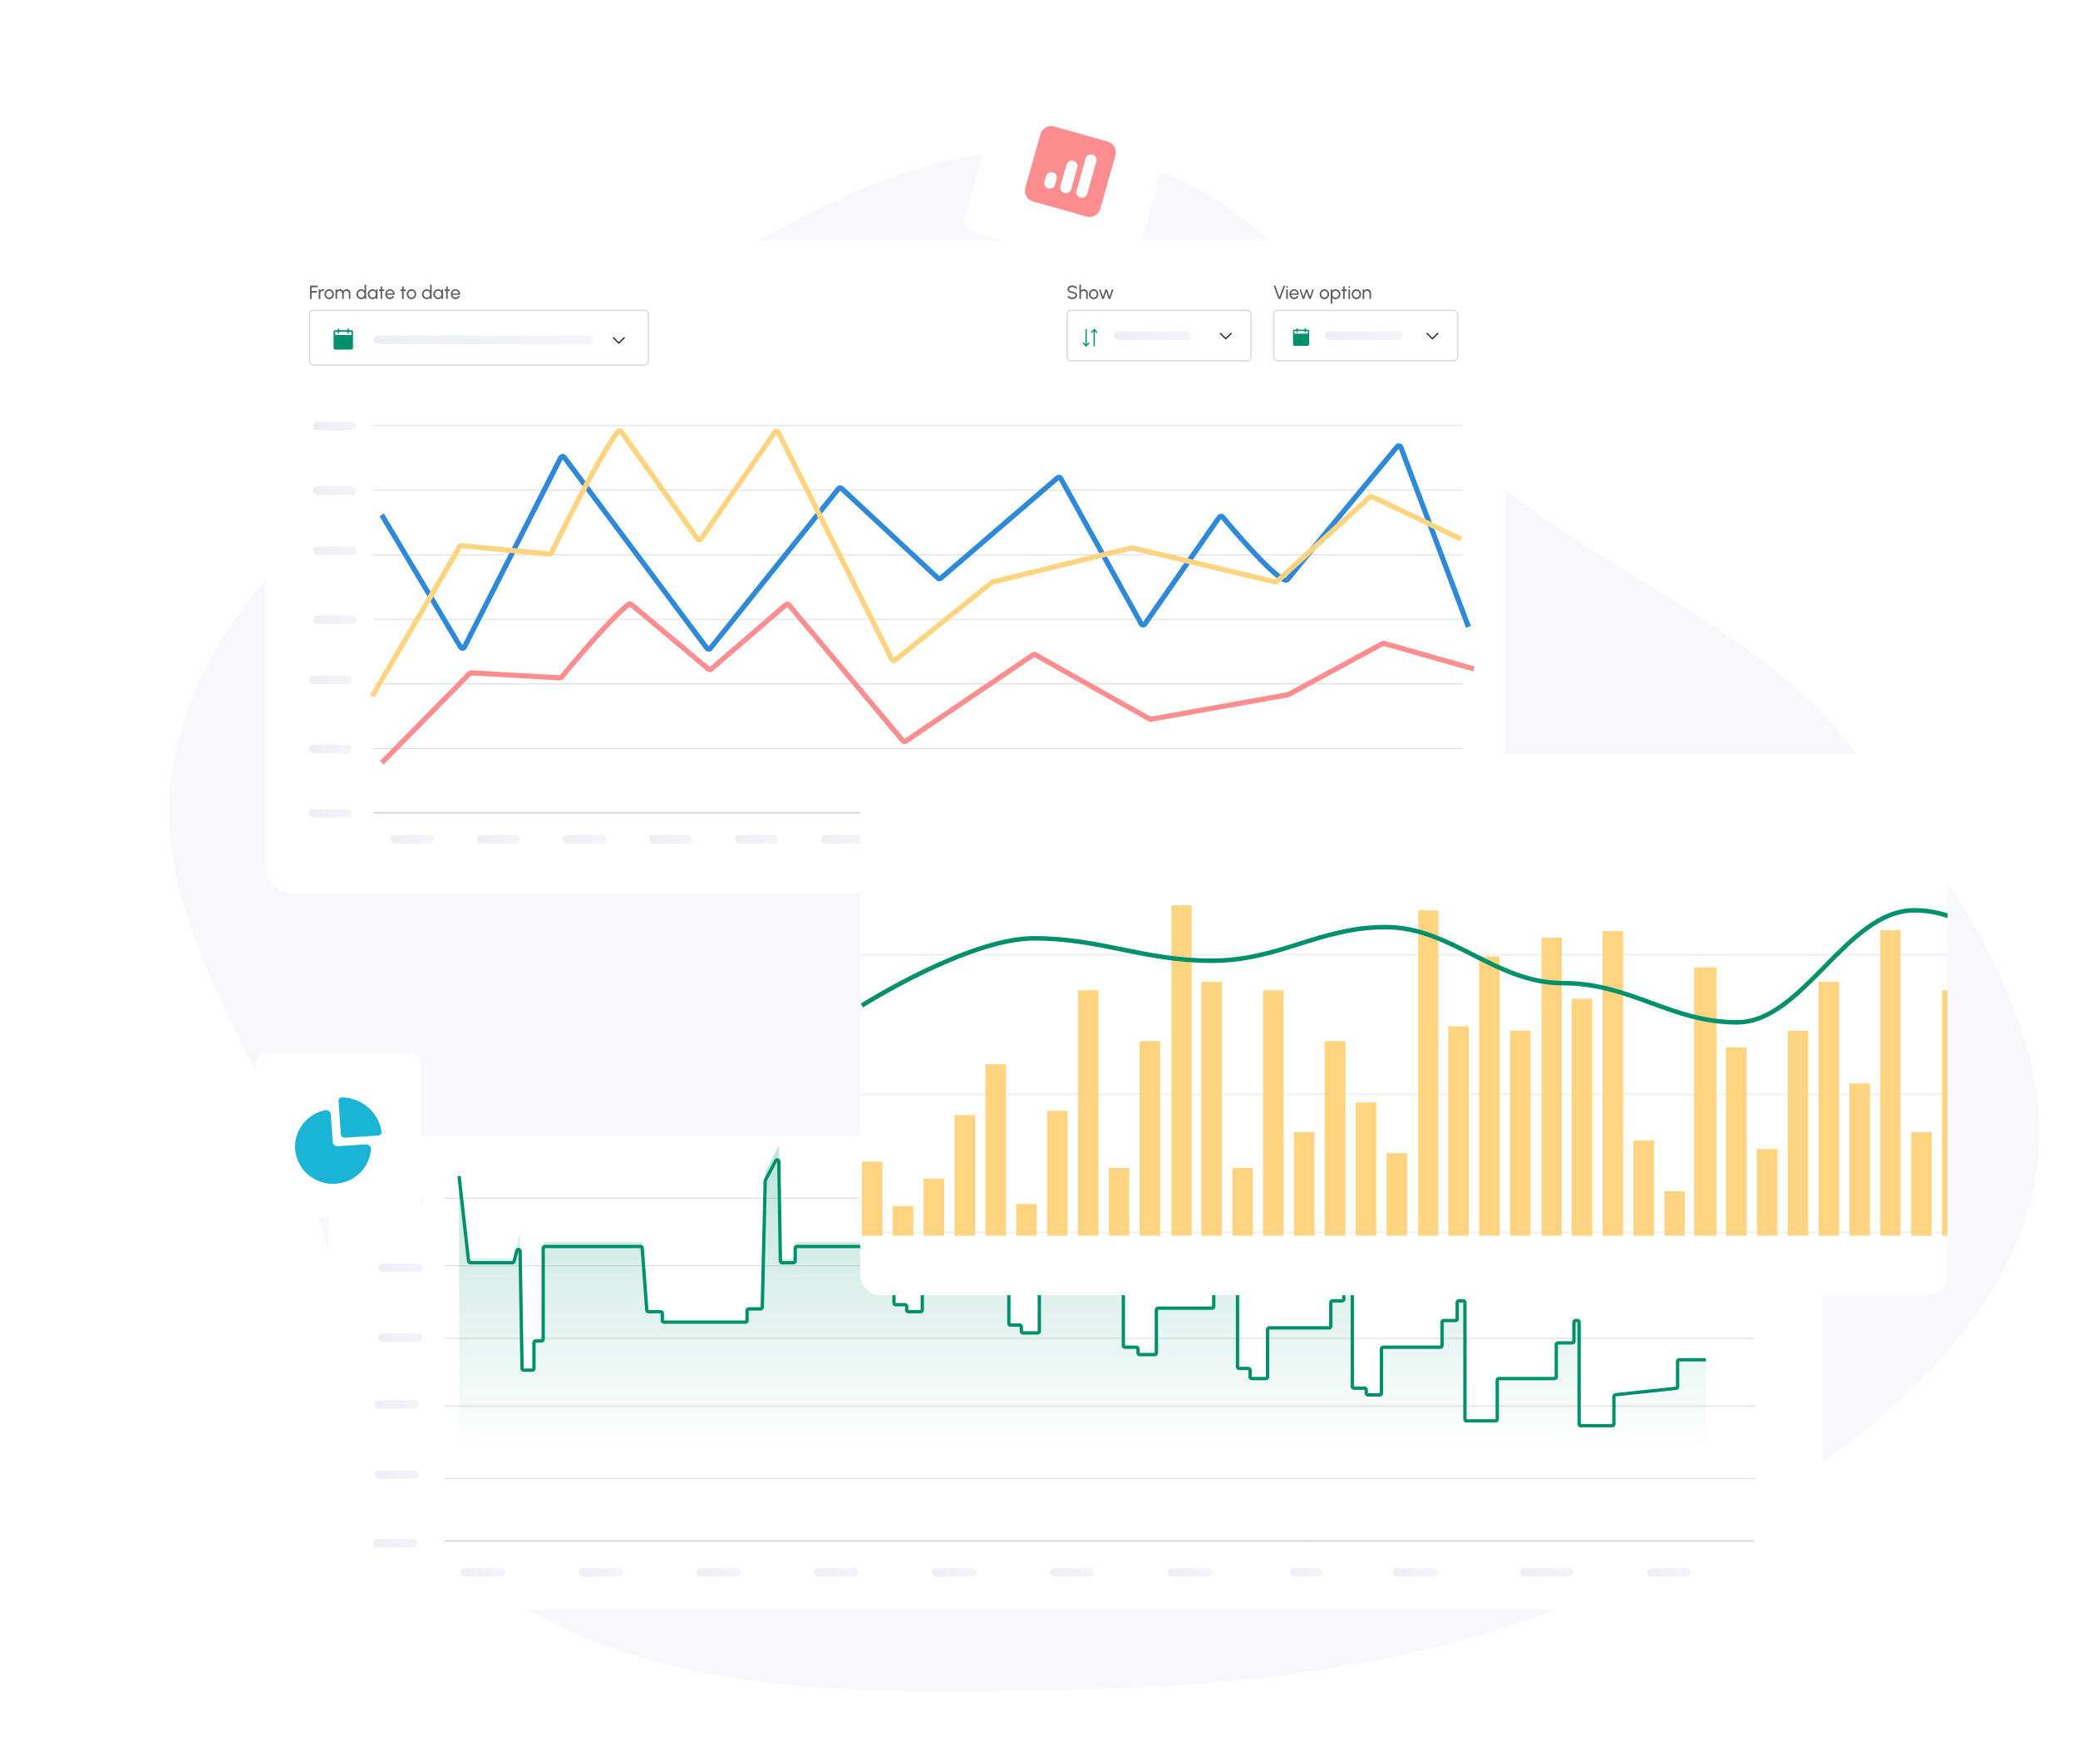 <svg width="430" height="365" viewBox="0 0 430 365" fill="none" xmlns="http://www.w3.org/2000/svg">
<path fill-rule="evenodd" clip-rule="evenodd" d="M225.446 31.684C266.545 37.213 281.653 77.953 311.583 101.349C335.786 120.268 366.558 132.159 383.843 155.502C404.953 184.009 428.63 215.62 420.282 248.14C411.682 281.643 376.027 306.212 340.398 324.748C306.229 342.526 266.081 348.516 225.446 349.508C183.639 350.529 137.554 352.01 105.327 330.489C73.648 309.335 74.862 271.424 61.511 240.036C47.854 207.93 27.246 182.118 37.995 149.299C48.85 116.158 80.846 94.714 115.572 74.978C149.732 55.565 184.236 26.139 225.446 31.684Z" fill="#F8F8FC"/>
<g filter="url(#filter0_dd_1292_12375)">
<g clip-path="url(#clip0_1292_12375)">
<rect x="68" y="236" width="309" height="98" rx="4" fill="white"/>
<g filter="url(#filter1_dd_1292_12375)">
<path d="M68 239C68 236.791 69.791 235 72 235H373C375.209 235 377 236.791 377 239V330C377 332.209 375.209 334 373 334H72C69.791 334 68 332.209 68 330V239Z" fill="white"/>
</g>
<line x1="92.086" y1="306.914" x2="362.914" y2="306.914" stroke="#D5D8E1" stroke-width="0.173" stroke-linecap="round"/>
<line x1="92.086" y1="291.914" x2="362.914" y2="291.914" stroke="#D5D8E1" stroke-width="0.173" stroke-linecap="round"/>
<line x1="92.086" y1="277.914" x2="362.914" y2="277.914" stroke="#D5D8E1" stroke-width="0.173" stroke-linecap="round"/>
<line x1="92.086" y1="262.914" x2="362.914" y2="262.914" stroke="#D5D8E1" stroke-width="0.173" stroke-linecap="round"/>
<line x1="92.086" y1="248.914" x2="362.914" y2="248.914" stroke="#D5D8E1" stroke-width="0.173" stroke-linecap="round"/>
<rect x="266.979" y="325.487" width="6.567" height="1.728" rx="0.864" fill="url(#paint0_linear_1292_12375)"/>
<rect x="119.734" y="325.487" width="9.16" height="1.728" rx="0.864" fill="url(#paint1_linear_1292_12375)"/>
<rect x="95.365" y="325.487" width="9.16" height="1.728" rx="0.864" fill="url(#paint2_linear_1292_12375)"/>
<rect x="77.219" y="319.438" width="9.16" height="1.728" rx="0.864" fill="url(#paint3_linear_1292_12375)"/>
<rect x="77.564" y="305.266" width="9.16" height="1.728" rx="0.864" fill="url(#paint4_linear_1292_12375)"/>
<rect x="77.564" y="290.749" width="9.16" height="1.728" rx="0.864" fill="url(#paint5_linear_1292_12375)"/>
<rect x="78.256" y="276.923" width="9.16" height="1.728" rx="0.864" fill="url(#paint6_linear_1292_12375)"/>
<rect x="78.256" y="262.406" width="9.16" height="1.728" rx="0.864" fill="url(#paint7_linear_1292_12375)"/>
<rect x="78.256" y="248.579" width="9.16" height="1.728" rx="0.864" fill="url(#paint8_linear_1292_12375)"/>
<rect x="78.256" y="234.408" width="9.16" height="1.728" rx="0.864" fill="url(#paint9_linear_1292_12375)"/>
<rect x="144.102" y="325.487" width="9.16" height="1.728" rx="0.864" fill="url(#paint10_linear_1292_12375)"/>
<rect x="168.469" y="325.487" width="9.16" height="1.728" rx="0.864" fill="url(#paint11_linear_1292_12375)"/>
<rect x="192.838" y="325.487" width="9.16" height="1.728" rx="0.864" fill="url(#paint12_linear_1292_12375)"/>
<rect x="217.207" y="325.487" width="9.16" height="1.728" rx="0.864" fill="url(#paint13_linear_1292_12375)"/>
<rect x="241.576" y="325.487" width="9.16" height="1.728" rx="0.864" fill="url(#paint14_linear_1292_12375)"/>
<rect x="288.236" y="325.487" width="9.16" height="1.728" rx="0.864" fill="url(#paint15_linear_1292_12375)"/>
<rect x="314.506" y="325.487" width="11.061" height="1.728" rx="0.864" fill="url(#paint16_linear_1292_12375)"/>
<rect x="340.775" y="325.487" width="9.16" height="1.728" rx="0.864" fill="url(#paint17_linear_1292_12375)"/>
<line x1="92.173" y1="319.827" x2="362.827" y2="319.827" stroke="#D5D8E1" stroke-width="0.346" stroke-linecap="round"/>
<path d="M270.172 319.666L270.688 319.957L270.355 319.957L270.012 319.957L270.172 319.666Z" fill="#FFD480"/>
<path d="M96.996 261.473L95 242.594V301H353V282.631H347.142V288.824L333.962 290.298V297.009H326.765V274.082H325.695V278.951H322.04V286.735H309.826V295.947H303.14V269.782H301.535V274.082H298.396V279.895H285.868V290.298H282.713V288.824H279.836V265.237H278.073V269.782H275.382V275.679H262.297V286.735H258.678V284.524H256.08V261.06H254.409V265.237H251.161V271.379H239.291V281.503H235.494V279.895H232.457V256.974H231.014V259.99H227.673V267.328H215.067V276.778H211.346V275.069H208.763V252.229H206.928V256.248H204.219V262.524H190.85V272.142H187.617V270.621H184.996V246.792L182.899 246.213V251.187H179.141V257.934H164.549V261.473H161.49L161.141 238L158.344 243.553L157.733 271.547H154.587V274.43H137.05V272.142H133.866L132.866 257.934H112.401V278.524H110.491V284.906H108.035L107.58 256.248L106.307 261.473H96.996Z" fill="url(#paint18_linear_1292_12375)" fill-opacity="0.5"/>
<path d="M95 244.36L96.962 261.968C96.982 262.143 97.13 262.276 97.306 262.276H106.039C106.196 262.276 106.334 262.169 106.373 262.016L106.943 259.8C107.043 259.41 107.616 259.477 107.623 259.88L108.029 284.175C108.032 284.363 108.186 284.515 108.375 284.515H110.145C110.336 284.515 110.491 284.36 110.491 284.169V278.804C110.491 278.613 110.645 278.458 110.836 278.458H112.055C112.246 278.458 112.401 278.303 112.401 278.112V259.263C112.401 259.072 112.555 258.918 112.746 258.918H132.545C132.726 258.918 132.876 259.057 132.89 259.238L133.843 272.082C133.856 272.262 134.006 272.402 134.187 272.402H136.704C136.895 272.402 137.05 272.556 137.05 272.747V274.227C137.05 274.418 137.205 274.573 137.395 274.573H154.241C154.432 274.573 154.587 274.418 154.587 274.227V272.182C154.587 271.991 154.742 271.836 154.933 271.836H157.395C157.583 271.836 157.736 271.686 157.741 271.499L158.343 245.351C158.344 245.297 158.358 245.245 158.383 245.197L160.511 241.187C160.678 240.871 161.156 240.986 161.162 241.344L161.485 261.936C161.488 262.124 161.642 262.276 161.83 262.276H164.203C164.394 262.276 164.549 262.121 164.549 261.93V259.263C164.549 259.072 164.703 258.918 164.894 258.918H178.795C178.986 258.918 179.141 258.763 179.141 258.572V252.861C179.141 252.67 179.296 252.515 179.487 252.515H182.553C182.744 252.515 182.898 252.36 182.898 252.169V248.242C182.898 248.016 183.113 247.85 183.332 247.908L184.738 248.276C184.89 248.316 184.996 248.453 184.996 248.61V270.613C184.996 270.803 185.15 270.958 185.341 270.958H187.271C187.462 270.958 187.617 271.113 187.617 271.304V272.056C187.617 272.247 187.772 272.402 187.963 272.402H190.505C190.695 272.402 190.85 272.247 190.85 272.056V263.619C190.85 263.428 191.005 263.274 191.196 263.274H203.874C204.065 263.274 204.219 263.119 204.219 262.928V257.663C204.219 257.472 204.374 257.318 204.565 257.318H206.583C206.773 257.318 206.928 257.163 206.928 256.972V253.849C206.928 253.658 207.083 253.503 207.274 253.503H208.418C208.608 253.503 208.763 253.658 208.763 253.849V274.833C208.763 275.024 208.918 275.179 209.109 275.179H211C211.191 275.179 211.346 275.334 211.346 275.525V276.455C211.346 276.646 211.501 276.801 211.692 276.801H214.721C214.912 276.801 215.067 276.646 215.067 276.455V268.179C215.067 267.988 215.222 267.833 215.413 267.833H227.327C227.518 267.833 227.673 267.678 227.673 267.487V261.214C227.673 261.023 227.828 260.868 228.018 260.868H230.668C230.859 260.868 231.014 260.714 231.014 260.523V258.352C231.014 258.161 231.169 258.006 231.36 258.006H232.111C232.302 258.006 232.457 258.161 232.457 258.352V279.413C232.457 279.604 232.612 279.759 232.803 279.759H235.149C235.34 279.759 235.494 279.913 235.494 280.104V280.939C235.494 281.13 235.649 281.285 235.84 281.285H238.946C239.137 281.285 239.291 281.13 239.291 280.939V272.023C239.291 271.832 239.446 271.677 239.637 271.677H250.816C251.007 271.677 251.161 271.522 251.161 271.332V266.193C251.161 266.003 251.316 265.848 251.507 265.848H254.064C254.254 265.848 254.409 265.693 254.409 265.502V262.23C254.409 262.039 254.564 261.884 254.755 261.884H255.734C255.925 261.884 256.08 262.039 256.08 262.23V283.806C256.08 283.997 256.234 284.152 256.425 284.152H258.332C258.523 284.152 258.678 284.307 258.678 284.498V285.905C258.678 286.096 258.833 286.25 259.024 286.25H261.951C262.142 286.25 262.297 286.096 262.297 285.905V276.103C262.297 275.912 262.452 275.758 262.643 275.758H275.036C275.227 275.758 275.382 275.603 275.382 275.412V270.507C275.382 270.316 275.536 270.162 275.727 270.162H277.727C277.918 270.162 278.073 270.007 278.073 269.816V266.193C278.073 266.003 278.227 265.848 278.418 265.848H279.49C279.681 265.848 279.836 266.003 279.836 266.193V287.887C279.836 288.078 279.991 288.232 280.182 288.232H282.367C282.558 288.232 282.713 288.387 282.713 288.578V289.286C282.713 289.477 282.867 289.632 283.058 289.632H285.522C285.713 289.632 285.868 289.477 285.868 289.286V280.104C285.868 279.913 286.023 279.759 286.213 279.759H298.05C298.241 279.759 298.396 279.604 298.396 279.413V274.588C298.396 274.397 298.55 274.242 298.741 274.242H301.19C301.38 274.242 301.535 274.087 301.535 273.896V270.507C301.535 270.316 301.69 270.162 301.881 270.162H302.794C302.985 270.162 303.14 270.316 303.14 270.507V294.646C303.14 294.837 303.295 294.992 303.486 294.992H309.481C309.671 294.992 309.826 294.837 309.826 294.646V286.596C309.826 286.405 309.981 286.25 310.172 286.25H321.694C321.885 286.25 322.04 286.096 322.04 285.905V279.209C322.04 279.018 322.195 278.863 322.385 278.863H325.349C325.54 278.863 325.695 278.709 325.695 278.518V274.588C325.695 274.397 325.85 274.242 326.041 274.242H326.419C326.61 274.242 326.765 274.397 326.765 274.588V295.654C326.765 295.845 326.92 296 327.11 296H333.617C333.808 296 333.962 295.845 333.962 295.654V289.942C333.962 289.766 334.096 289.617 334.272 289.599L346.833 288.265C347.009 288.247 347.142 288.098 347.142 287.922V282.701C347.142 282.51 347.297 282.355 347.488 282.355H353" stroke="#00906B" stroke-width="0.691"/>
</g>
</g>
<g filter="url(#filter2_dd_1292_12375)">
<rect width="36.454" height="36.454" rx="2" transform="matrix(0.962 0.271 -0.271 0.962 208.891 13)" fill="white"/>
</g>
<g clip-path="url(#clip1_1292_12375)">
<path fill-rule="evenodd" clip-rule="evenodd" d="M218.136 26.171C216.912 25.826 215.64 26.538 215.295 27.762L212.172 38.842C211.827 40.066 212.54 41.338 213.763 41.683L224.843 44.806C226.067 45.151 227.339 44.438 227.684 43.215L230.807 32.135C231.152 30.911 230.44 29.639 229.216 29.294L218.136 26.171ZM226.859 33.414C227.031 32.802 226.675 32.166 226.063 31.993C225.451 31.821 224.815 32.177 224.643 32.789L222.769 39.437C222.596 40.049 222.952 40.685 223.564 40.857C224.176 41.03 224.812 40.673 224.985 40.062L226.859 33.414ZM222.91 34.693C223.082 34.081 222.726 33.445 222.114 33.272C221.502 33.1 220.866 33.456 220.694 34.068L219.445 38.5C219.272 39.112 219.628 39.748 220.24 39.92C220.852 40.093 221.488 39.737 221.661 39.125L222.91 34.693ZM218.649 37.08C218.821 36.468 218.465 35.832 217.853 35.659C217.241 35.487 216.605 35.843 216.433 36.455L216.121 37.563C215.948 38.175 216.304 38.811 216.916 38.983C217.528 39.156 218.164 38.8 218.337 38.188L218.649 37.08Z" fill="#FE8D90"/>
</g>
<g filter="url(#filter3_dd_1292_12375)">
<rect x="55" y="51" width="256.55" height="135" rx="5.262" fill="white"/>
<line x1="77.353" y1="169.395" x2="302.562" y2="169.395" stroke="#D5D8E1" stroke-width="0.163" stroke-linecap="round"/>
<line x1="77.353" y1="156.033" x2="302.562" y2="156.033" stroke="#D5D8E1" stroke-width="0.163" stroke-linecap="round"/>
<line x1="77.353" y1="142.671" x2="302.562" y2="142.671" stroke="#D5D8E1" stroke-width="0.163" stroke-linecap="round"/>
<line x1="77.353" y1="129.309" x2="302.562" y2="129.309" stroke="#D5D8E1" stroke-width="0.163" stroke-linecap="round"/>
<line x1="77.353" y1="115.948" x2="302.562" y2="115.948" stroke="#D5D8E1" stroke-width="0.163" stroke-linecap="round"/>
<line x1="77.353" y1="102.585" x2="302.562" y2="102.585" stroke="#D5D8E1" stroke-width="0.163" stroke-linecap="round"/>
<line x1="77.353" y1="89.223" x2="302.562" y2="89.223" stroke="#D5D8E1" stroke-width="0.163" stroke-linecap="round"/>
<path d="M129.161 71.043L128.047 72.157L126.934 71.043" stroke="#252525" stroke-width="0.26" stroke-linecap="round" stroke-linejoin="round"/>
<path d="M72.708 69.484H72.207V69.316C72.207 69.272 72.189 69.23 72.158 69.198C72.126 69.167 72.084 69.149 72.04 69.149C71.995 69.149 71.953 69.167 71.921 69.198C71.89 69.23 71.873 69.272 71.873 69.316V69.484H70.202V69.316C70.202 69.272 70.185 69.23 70.153 69.198C70.122 69.167 70.08 69.149 70.035 69.149C69.991 69.149 69.949 69.167 69.917 69.198C69.886 69.23 69.868 69.272 69.868 69.316V69.484H69.367C69.279 69.484 69.194 69.519 69.131 69.581C69.069 69.644 69.033 69.729 69.033 69.817V73.158C69.033 73.247 69.069 73.332 69.131 73.394C69.194 73.457 69.279 73.492 69.367 73.492H72.708C72.796 73.492 72.881 73.457 72.944 73.394C73.007 73.332 73.042 73.247 73.042 73.158V69.817C73.042 69.729 73.007 69.644 72.944 69.581C72.881 69.519 72.796 69.484 72.708 69.484ZM72.708 70.486H69.367V69.817H69.868V69.984C69.868 70.029 69.886 70.071 69.917 70.103C69.949 70.134 69.991 70.152 70.035 70.152C70.08 70.152 70.122 70.134 70.153 70.103C70.185 70.071 70.202 70.029 70.202 69.984V69.817H71.873V69.984C71.873 70.029 71.89 70.071 71.921 70.103C71.953 70.134 71.995 70.152 72.04 70.152C72.084 70.152 72.126 70.134 72.158 70.103C72.189 70.071 72.207 70.029 72.207 69.984V69.817H72.708V70.486Z" fill="#00906B"/>
<rect x="64.04" y="65.382" width="70.112" height="11.32" rx="0.847" stroke="#D5D8E1" stroke-width="0.26"/>
<path d="M64.147 63.017V60.27H65.758V60.599H64.477V61.38H65.57V61.71H64.477V63.017H64.147ZM65.956 63.017V61.055H66.286V61.3C66.355 61.208 66.443 61.136 66.549 61.082C66.655 61.027 66.77 61 66.894 61C66.97 61 67.043 61.01 67.114 61.029L66.98 61.359C66.927 61.342 66.874 61.333 66.823 61.333C66.725 61.333 66.635 61.358 66.553 61.406C66.472 61.453 66.407 61.517 66.358 61.598C66.31 61.679 66.286 61.77 66.286 61.869V63.017H65.956ZM68.118 63.068C67.938 63.068 67.773 63.021 67.624 62.928C67.476 62.836 67.358 62.711 67.269 62.556C67.181 62.399 67.138 62.225 67.138 62.036C67.138 61.892 67.163 61.758 67.214 61.633C67.265 61.508 67.335 61.398 67.424 61.304C67.514 61.208 67.619 61.134 67.738 61.08C67.857 61.027 67.984 61 68.118 61C68.299 61 68.463 61.046 68.611 61.139C68.76 61.232 68.878 61.357 68.966 61.514C69.055 61.671 69.099 61.845 69.099 62.036C69.099 62.178 69.074 62.312 69.023 62.436C68.972 62.56 68.901 62.67 68.811 62.766C68.722 62.86 68.618 62.934 68.499 62.987C68.381 63.041 68.254 63.068 68.118 63.068ZM68.118 62.738C68.241 62.738 68.352 62.706 68.45 62.642C68.549 62.577 68.627 62.491 68.683 62.385C68.741 62.278 68.77 62.161 68.77 62.036C68.77 61.907 68.74 61.79 68.681 61.682C68.624 61.575 68.546 61.49 68.448 61.425C68.35 61.361 68.24 61.329 68.118 61.329C67.996 61.329 67.885 61.362 67.787 61.428C67.689 61.492 67.611 61.577 67.553 61.684C67.496 61.792 67.467 61.909 67.467 62.036C67.467 62.166 67.496 62.285 67.555 62.393C67.614 62.499 67.693 62.583 67.793 62.646C67.892 62.707 68.001 62.738 68.118 62.738ZM69.424 63.017V61.055H69.754V61.3C69.823 61.208 69.91 61.136 70.014 61.082C70.121 61.027 70.236 61 70.36 61C70.505 61 70.638 61.035 70.758 61.106C70.878 61.176 70.973 61.27 71.043 61.386C71.112 61.27 71.206 61.176 71.325 61.106C71.445 61.035 71.578 61 71.721 61C71.869 61 72.003 61.036 72.124 61.108C72.244 61.178 72.339 61.274 72.41 61.394C72.482 61.514 72.518 61.648 72.518 61.796V63.017H72.188V61.875C72.188 61.778 72.165 61.688 72.118 61.606C72.071 61.524 72.007 61.458 71.927 61.408C71.848 61.358 71.759 61.333 71.662 61.333C71.566 61.333 71.478 61.357 71.398 61.404C71.318 61.45 71.254 61.514 71.207 61.596C71.16 61.677 71.137 61.77 71.137 61.875V63.017H70.807V61.875C70.807 61.77 70.784 61.677 70.737 61.596C70.689 61.514 70.625 61.45 70.544 61.404C70.465 61.357 70.376 61.333 70.279 61.333C70.184 61.333 70.096 61.358 70.014 61.408C69.935 61.458 69.871 61.524 69.824 61.606C69.777 61.688 69.754 61.778 69.754 61.875V63.017H69.424ZM75.433 60.074H75.763V63.017H75.433V62.683C75.366 62.798 75.277 62.891 75.164 62.962C75.052 63.032 74.92 63.068 74.768 63.068C74.625 63.068 74.492 63.041 74.368 62.987C74.243 62.934 74.133 62.86 74.038 62.766C73.944 62.67 73.87 62.56 73.816 62.436C73.763 62.312 73.736 62.178 73.736 62.036C73.736 61.893 73.763 61.76 73.816 61.635C73.87 61.51 73.944 61.4 74.038 61.306C74.133 61.21 74.243 61.136 74.368 61.082C74.492 61.029 74.625 61.002 74.768 61.002C74.92 61.002 75.052 61.037 75.164 61.108C75.277 61.178 75.366 61.271 75.433 61.386V60.074ZM74.772 62.748C74.901 62.748 75.013 62.716 75.107 62.654C75.203 62.59 75.276 62.503 75.327 62.395C75.379 62.286 75.406 62.166 75.406 62.036C75.406 61.902 75.379 61.782 75.327 61.675C75.275 61.566 75.201 61.48 75.105 61.418C75.011 61.354 74.9 61.322 74.772 61.322C74.642 61.322 74.525 61.354 74.419 61.418C74.314 61.482 74.23 61.568 74.168 61.677C74.105 61.784 74.073 61.904 74.073 62.036C74.073 62.168 74.105 62.288 74.169 62.397C74.234 62.504 74.319 62.59 74.424 62.654C74.531 62.716 74.646 62.748 74.772 62.748ZM77.791 61.055H78.121V63.017H77.791L77.778 62.685C77.716 62.799 77.631 62.891 77.523 62.962C77.415 63.032 77.287 63.068 77.138 63.068C76.994 63.068 76.859 63.041 76.734 62.987C76.608 62.932 76.497 62.857 76.4 62.762C76.305 62.665 76.23 62.554 76.177 62.428C76.123 62.303 76.096 62.167 76.096 62.022C76.096 61.882 76.123 61.75 76.175 61.626C76.227 61.501 76.3 61.393 76.393 61.3C76.487 61.206 76.595 61.133 76.718 61.08C76.841 61.027 76.973 61 77.115 61C77.269 61 77.404 61.036 77.521 61.11C77.637 61.182 77.731 61.275 77.803 61.39L77.791 61.055ZM77.132 62.748C77.262 62.748 77.374 62.716 77.468 62.654C77.563 62.59 77.636 62.503 77.687 62.395C77.74 62.286 77.766 62.166 77.766 62.036C77.766 61.902 77.74 61.782 77.687 61.675C77.635 61.566 77.561 61.48 77.466 61.418C77.372 61.354 77.26 61.322 77.132 61.322C77.003 61.322 76.885 61.354 76.779 61.418C76.673 61.482 76.589 61.568 76.526 61.677C76.465 61.784 76.434 61.904 76.434 62.036C76.434 62.168 76.466 62.288 76.53 62.397C76.594 62.504 76.679 62.59 76.785 62.654C76.891 62.716 77.007 62.748 77.132 62.748ZM79.529 61.384H79.084L79.082 63.017H78.752L78.754 61.384H78.417V61.055H78.754L78.752 60.439H79.082L79.084 61.055H79.529V61.384ZM80.695 63.068C80.514 63.068 80.349 63.021 80.2 62.928C80.052 62.836 79.934 62.711 79.845 62.556C79.757 62.399 79.714 62.225 79.714 62.036C79.714 61.892 79.739 61.758 79.79 61.633C79.841 61.508 79.911 61.398 80 61.304C80.09 61.208 80.195 61.134 80.314 61.08C80.433 61.027 80.56 61 80.695 61C80.842 61 80.978 61.03 81.101 61.09C81.225 61.149 81.331 61.231 81.418 61.337C81.507 61.443 81.573 61.566 81.617 61.706C81.661 61.846 81.677 61.996 81.666 62.155H80.065C80.081 62.267 80.117 62.366 80.175 62.453C80.232 62.54 80.305 62.608 80.394 62.66C80.485 62.711 80.585 62.737 80.695 62.738C80.812 62.738 80.919 62.708 81.014 62.648C81.11 62.586 81.187 62.503 81.246 62.397L81.581 62.475C81.503 62.649 81.385 62.792 81.226 62.903C81.068 63.013 80.891 63.068 80.695 63.068ZM80.055 61.896H81.334C81.324 61.786 81.288 61.686 81.228 61.596C81.168 61.505 81.091 61.431 80.999 61.376C80.906 61.322 80.804 61.294 80.695 61.294C80.585 61.294 80.484 61.321 80.392 61.374C80.301 61.428 80.225 61.501 80.165 61.592C80.106 61.682 80.069 61.784 80.055 61.896ZM83.982 61.384H83.537L83.535 63.017H83.205L83.207 61.384H82.87V61.055H83.207L83.205 60.439H83.535L83.537 61.055H83.982V61.384ZM85.147 63.068C84.967 63.068 84.802 63.021 84.653 62.928C84.505 62.836 84.387 62.711 84.298 62.556C84.21 62.399 84.166 62.225 84.166 62.036C84.166 61.892 84.192 61.758 84.243 61.633C84.294 61.508 84.364 61.398 84.453 61.304C84.543 61.208 84.647 61.134 84.766 61.08C84.886 61.027 85.012 61 85.147 61C85.328 61 85.492 61.046 85.64 61.139C85.789 61.232 85.907 61.357 85.995 61.514C86.084 61.671 86.128 61.845 86.128 62.036C86.128 62.178 86.103 62.312 86.052 62.436C86.001 62.56 85.93 62.67 85.84 62.766C85.751 62.86 85.647 62.934 85.528 62.987C85.41 63.041 85.283 63.068 85.147 63.068ZM85.147 62.738C85.27 62.738 85.381 62.706 85.479 62.642C85.578 62.577 85.656 62.491 85.712 62.385C85.77 62.278 85.799 62.161 85.799 62.036C85.799 61.907 85.769 61.79 85.71 61.682C85.653 61.575 85.575 61.49 85.477 61.425C85.379 61.361 85.269 61.329 85.147 61.329C85.024 61.329 84.914 61.362 84.816 61.428C84.718 61.492 84.64 61.577 84.582 61.684C84.525 61.792 84.496 61.909 84.496 62.036C84.496 62.166 84.525 62.285 84.584 62.393C84.643 62.499 84.722 62.583 84.822 62.646C84.921 62.707 85.029 62.738 85.147 62.738ZM89.001 60.074H89.331V63.017H89.001V62.683C88.935 62.798 88.845 62.891 88.733 62.962C88.62 63.032 88.488 63.068 88.336 63.068C88.194 63.068 88.061 63.041 87.936 62.987C87.812 62.934 87.702 62.86 87.607 62.766C87.512 62.67 87.439 62.56 87.385 62.436C87.331 62.312 87.305 62.178 87.305 62.036C87.305 61.893 87.331 61.76 87.385 61.635C87.439 61.51 87.512 61.4 87.607 61.306C87.702 61.21 87.812 61.136 87.936 61.082C88.061 61.029 88.194 61.002 88.336 61.002C88.488 61.002 88.62 61.037 88.733 61.108C88.845 61.178 88.935 61.271 89.001 61.386V60.074ZM88.34 62.748C88.47 62.748 88.582 62.716 88.676 62.654C88.771 62.59 88.845 62.503 88.896 62.395C88.948 62.286 88.974 62.166 88.974 62.036C88.974 61.902 88.948 61.782 88.896 61.675C88.843 61.566 88.769 61.48 88.674 61.418C88.58 61.354 88.469 61.322 88.34 61.322C88.211 61.322 88.093 61.354 87.987 61.418C87.883 61.482 87.799 61.568 87.736 61.677C87.673 61.784 87.642 61.904 87.642 62.036C87.642 62.168 87.674 62.288 87.738 62.397C87.802 62.504 87.887 62.59 87.993 62.654C88.099 62.716 88.215 62.748 88.34 62.748ZM91.36 61.055H91.69V63.017H91.36L91.346 62.685C91.285 62.799 91.2 62.891 91.091 62.962C90.984 63.032 90.856 63.068 90.707 63.068C90.563 63.068 90.428 63.041 90.302 62.987C90.177 62.932 90.066 62.857 89.969 62.762C89.874 62.665 89.799 62.554 89.745 62.428C89.692 62.303 89.665 62.167 89.665 62.022C89.665 61.882 89.691 61.75 89.743 61.626C89.796 61.501 89.868 61.393 89.961 61.3C90.055 61.206 90.164 61.133 90.287 61.08C90.41 61.027 90.542 61 90.683 61C90.838 61 90.973 61.036 91.089 61.11C91.206 61.182 91.3 61.275 91.372 61.39L91.36 61.055ZM90.701 62.748C90.83 62.748 90.942 62.716 91.036 62.654C91.132 62.59 91.205 62.503 91.256 62.395C91.308 62.286 91.335 62.166 91.335 62.036C91.335 61.902 91.308 61.782 91.256 61.675C91.204 61.566 91.13 61.48 91.034 61.418C90.94 61.354 90.829 61.322 90.701 61.322C90.571 61.322 90.454 61.354 90.348 61.418C90.242 61.482 90.157 61.568 90.094 61.677C90.033 61.784 90.002 61.904 90.002 62.036C90.002 62.168 90.034 62.288 90.099 62.397C90.163 62.504 90.248 62.59 90.353 62.654C90.46 62.716 90.575 62.748 90.701 62.748ZM93.098 61.384H92.653L92.651 63.017H92.321L92.323 61.384H91.986V61.055H92.323L92.321 60.439H92.651L92.653 61.055H93.098V61.384ZM94.263 63.068C94.083 63.068 93.918 63.021 93.769 62.928C93.621 62.836 93.502 62.711 93.414 62.556C93.326 62.399 93.282 62.225 93.282 62.036C93.282 61.892 93.308 61.758 93.359 61.633C93.41 61.508 93.48 61.398 93.569 61.304C93.659 61.208 93.763 61.134 93.882 61.08C94.001 61.027 94.128 61 94.263 61C94.411 61 94.546 61.03 94.669 61.09C94.793 61.149 94.899 61.231 94.987 61.337C95.076 61.443 95.142 61.566 95.185 61.706C95.23 61.846 95.246 61.996 95.234 62.155H93.633C93.649 62.267 93.686 62.366 93.743 62.453C93.801 62.54 93.874 62.608 93.963 62.66C94.053 62.711 94.153 62.737 94.263 62.738C94.381 62.738 94.487 62.708 94.583 62.648C94.678 62.586 94.755 62.503 94.814 62.397L95.15 62.475C95.071 62.649 94.953 62.792 94.795 62.903C94.636 63.013 94.459 63.068 94.263 63.068ZM93.624 61.896H94.903C94.892 61.786 94.857 61.686 94.797 61.596C94.737 61.505 94.66 61.431 94.567 61.376C94.474 61.322 94.373 61.294 94.263 61.294C94.153 61.294 94.052 61.321 93.961 61.374C93.869 61.428 93.794 61.501 93.733 61.592C93.674 61.682 93.638 61.784 93.624 61.896Z" fill="#5E5E5E"/>
<rect x="77.272" y="70.598" width="45.431" height="1.782" rx="0.891" fill="url(#paint19_linear_1292_12375)"/>
<path d="M254.762 70.152L253.649 71.265L252.535 70.152" stroke="#252525" stroke-width="0.26" stroke-linecap="round" stroke-linejoin="round"/>
<rect x="220.82" y="65.382" width="38.044" height="10.429" rx="0.847" stroke="#D5D8E1" stroke-width="0.26"/>
<rect x="230.488" y="69.707" width="16.034" height="1.782" rx="0.891" fill="url(#paint20_linear_1292_12375)"/>
<path d="M221.892 63.068C221.744 63.068 221.602 63.045 221.464 62.999C221.327 62.952 221.207 62.885 221.103 62.799C221.001 62.712 220.929 62.61 220.886 62.491L221.194 62.375C221.22 62.448 221.268 62.512 221.339 62.567C221.411 62.621 221.495 62.663 221.592 62.693C221.689 62.723 221.789 62.738 221.892 62.738C222.01 62.738 222.119 62.719 222.22 62.681C222.322 62.642 222.404 62.588 222.467 62.518C222.53 62.449 222.561 62.368 222.561 62.275C222.561 62.179 222.528 62.102 222.463 62.041C222.398 61.98 222.314 61.932 222.212 61.896C222.11 61.86 222.003 61.832 221.892 61.812C221.702 61.781 221.532 61.736 221.382 61.679C221.233 61.62 221.115 61.538 221.027 61.433C220.941 61.329 220.897 61.191 220.897 61.019C220.897 60.86 220.943 60.721 221.035 60.602C221.128 60.483 221.25 60.39 221.402 60.325C221.553 60.26 221.717 60.227 221.892 60.227C222.037 60.227 222.178 60.25 222.314 60.295C222.451 60.34 222.572 60.405 222.677 60.492C222.781 60.578 222.857 60.683 222.902 60.807L222.591 60.921C222.564 60.847 222.515 60.783 222.443 60.729C222.373 60.674 222.289 60.632 222.192 60.603C222.097 60.573 221.997 60.558 221.892 60.558C221.776 60.557 221.667 60.576 221.566 60.615C221.466 60.654 221.384 60.709 221.321 60.778C221.258 60.847 221.227 60.928 221.227 61.019C221.227 61.129 221.256 61.214 221.313 61.273C221.372 61.33 221.452 61.373 221.553 61.402C221.653 61.431 221.767 61.456 221.892 61.478C222.07 61.508 222.235 61.556 222.387 61.622C222.538 61.686 222.66 61.771 222.751 61.879C222.844 61.986 222.891 62.118 222.891 62.275C222.891 62.435 222.844 62.574 222.751 62.693C222.66 62.812 222.538 62.904 222.387 62.969C222.235 63.035 222.07 63.068 221.892 63.068ZM225.092 61.796V63.017H224.763V61.869C224.763 61.77 224.739 61.679 224.69 61.598C224.642 61.517 224.577 61.453 224.496 61.406C224.415 61.358 224.325 61.333 224.225 61.333C224.127 61.333 224.037 61.358 223.955 61.406C223.873 61.453 223.809 61.517 223.76 61.598C223.712 61.679 223.688 61.77 223.688 61.869V63.017H223.358V60.074H223.688V61.3C223.757 61.208 223.845 61.136 223.951 61.082C224.057 61.027 224.172 61 224.296 61C224.442 61 224.576 61.036 224.696 61.108C224.818 61.178 224.914 61.274 224.985 61.394C225.056 61.514 225.092 61.648 225.092 61.796ZM226.31 63.068C226.129 63.068 225.964 63.021 225.815 62.928C225.668 62.836 225.549 62.711 225.46 62.556C225.373 62.399 225.329 62.225 225.329 62.036C225.329 61.892 225.354 61.758 225.405 61.633C225.456 61.508 225.526 61.398 225.615 61.304C225.705 61.208 225.81 61.134 225.929 61.08C226.048 61.027 226.175 61 226.31 61C226.49 61 226.654 61.046 226.802 61.139C226.951 61.232 227.07 61.357 227.157 61.514C227.246 61.671 227.291 61.845 227.291 62.036C227.291 62.178 227.265 62.312 227.214 62.436C227.163 62.56 227.093 62.67 227.002 62.766C226.913 62.86 226.809 62.934 226.69 62.987C226.573 63.041 226.446 63.068 226.31 63.068ZM226.31 62.738C226.433 62.738 226.543 62.706 226.641 62.642C226.741 62.577 226.818 62.491 226.875 62.385C226.932 62.278 226.961 62.161 226.961 62.036C226.961 61.907 226.932 61.79 226.873 61.682C226.815 61.575 226.737 61.49 226.639 61.425C226.541 61.361 226.431 61.329 226.31 61.329C226.187 61.329 226.076 61.362 225.978 61.428C225.88 61.492 225.802 61.577 225.745 61.684C225.687 61.792 225.658 61.909 225.658 62.036C225.658 62.166 225.688 62.285 225.747 62.393C225.805 62.499 225.885 62.583 225.984 62.646C226.083 62.707 226.192 62.738 226.31 62.738ZM228.404 63.017H228.071L227.413 61.055H227.735L228.241 62.552L228.741 61.055H229.081L229.583 62.552L230.083 61.055H230.409L229.752 63.017H229.416L228.908 61.506L228.404 63.017Z" fill="#5E5E5E"/>
<path d="M225.311 72.156L224.754 72.713L224.197 72.156" stroke="#00906B" stroke-width="0.26" stroke-linecap="round" stroke-linejoin="round"/>
<path d="M224.754 69.372V72.713" stroke="#00906B" stroke-width="0.26" stroke-linecap="round" stroke-linejoin="round"/>
<path d="M225.867 69.929L226.424 69.372L226.981 69.929" stroke="#00906B" stroke-width="0.26" stroke-linecap="round" stroke-linejoin="round"/>
<path d="M226.424 72.713V69.372" stroke="#00906B" stroke-width="0.26" stroke-linecap="round" stroke-linejoin="round"/>
<path d="M297.516 70.152L296.403 71.265L295.289 70.152" stroke="#252525" stroke-width="0.26" stroke-linecap="round" stroke-linejoin="round"/>
<rect x="263.576" y="65.382" width="38.044" height="10.429" rx="0.847" stroke="#D5D8E1" stroke-width="0.26"/>
<rect x="274.137" y="69.707" width="16.034" height="1.782" rx="0.891" fill="url(#paint21_linear_1292_12375)"/>
<path d="M264.552 63.017L263.555 60.27H263.904L264.756 62.614L265.609 60.27H265.957L264.96 63.017H264.552ZM266.16 61.055H266.49V63.017H266.16V61.055ZM266.329 60.735C266.276 60.735 266.233 60.718 266.197 60.684C266.162 60.65 266.144 60.607 266.144 60.556C266.144 60.505 266.162 60.463 266.197 60.429C266.233 60.395 266.276 60.378 266.327 60.378C266.378 60.378 266.421 60.395 266.456 60.429C266.492 60.463 266.509 60.505 266.509 60.556C266.509 60.607 266.492 60.65 266.456 60.684C266.422 60.718 266.38 60.735 266.329 60.735ZM267.797 63.068C267.617 63.068 267.452 63.021 267.303 62.928C267.155 62.836 267.037 62.711 266.948 62.556C266.86 62.399 266.816 62.225 266.816 62.036C266.816 61.892 266.842 61.758 266.893 61.633C266.944 61.508 267.014 61.398 267.103 61.304C267.193 61.208 267.298 61.134 267.417 61.08C267.536 61.027 267.663 61 267.797 61C267.945 61 268.08 61.03 268.203 61.09C268.328 61.149 268.434 61.231 268.521 61.337C268.61 61.443 268.676 61.566 268.719 61.706C268.764 61.846 268.78 61.996 268.768 62.155H267.167C267.183 62.267 267.22 62.366 267.277 62.453C267.335 62.54 267.408 62.608 267.497 62.66C267.587 62.711 267.687 62.737 267.797 62.738C267.915 62.738 268.022 62.708 268.117 62.648C268.212 62.586 268.29 62.503 268.349 62.397L268.684 62.475C268.606 62.649 268.487 62.792 268.329 62.903C268.171 63.013 267.993 63.068 267.797 63.068ZM267.158 61.896H268.437C268.426 61.786 268.391 61.686 268.331 61.596C268.271 61.505 268.194 61.431 268.101 61.376C268.008 61.322 267.907 61.294 267.797 61.294C267.687 61.294 267.587 61.321 267.495 61.374C267.404 61.428 267.328 61.501 267.268 61.592C267.209 61.682 267.172 61.784 267.158 61.896ZM269.888 63.017H269.554L268.897 61.055H269.219L269.725 62.552L270.225 61.055H270.565L271.067 62.552L271.567 61.055H271.893L271.236 63.017H270.9L270.392 61.506L269.888 63.017ZM274.051 63.068C273.87 63.068 273.706 63.021 273.556 62.928C273.409 62.836 273.29 62.711 273.201 62.556C273.114 62.399 273.07 62.225 273.07 62.036C273.07 61.892 273.095 61.758 273.146 61.633C273.197 61.508 273.267 61.398 273.356 61.304C273.447 61.208 273.551 61.134 273.67 61.08C273.789 61.027 273.916 61 274.051 61C274.231 61 274.395 61.046 274.543 61.139C274.692 61.232 274.811 61.357 274.898 61.514C274.987 61.671 275.032 61.845 275.032 62.036C275.032 62.178 275.006 62.312 274.955 62.436C274.904 62.56 274.834 62.67 274.743 62.766C274.654 62.86 274.55 62.934 274.431 62.987C274.314 63.041 274.187 63.068 274.051 63.068ZM274.051 62.738C274.174 62.738 274.284 62.706 274.382 62.642C274.482 62.577 274.56 62.491 274.616 62.385C274.673 62.278 274.702 62.161 274.702 62.036C274.702 61.907 274.673 61.79 274.614 61.682C274.556 61.575 274.478 61.49 274.38 61.425C274.282 61.361 274.172 61.329 274.051 61.329C273.928 61.329 273.817 61.362 273.719 61.428C273.621 61.492 273.543 61.577 273.486 61.684C273.428 61.792 273.399 61.909 273.399 62.036C273.399 62.166 273.429 62.285 273.488 62.393C273.547 62.499 273.626 62.583 273.725 62.646C273.825 62.707 273.933 62.738 274.051 62.738ZM275.686 63.998H275.356V61.055H275.686V61.39C275.753 61.275 275.842 61.182 275.953 61.112C276.064 61.04 276.196 61.004 276.349 61.004C276.492 61.004 276.625 61.031 276.749 61.084C276.875 61.138 276.985 61.212 277.079 61.308C277.173 61.402 277.247 61.511 277.301 61.635C277.354 61.76 277.381 61.893 277.381 62.036C277.381 62.178 277.354 62.312 277.301 62.438C277.247 62.563 277.173 62.674 277.079 62.769C276.985 62.864 276.875 62.938 276.749 62.991C276.625 63.045 276.492 63.072 276.349 63.072C276.196 63.072 276.064 63.036 275.953 62.966C275.842 62.894 275.753 62.8 275.686 62.685V63.998ZM276.345 61.324C276.218 61.324 276.107 61.355 276.012 61.42C275.916 61.484 275.842 61.569 275.79 61.677C275.739 61.784 275.713 61.904 275.713 62.036C275.713 62.166 275.739 62.286 275.79 62.395C275.842 62.503 275.916 62.59 276.01 62.654C276.105 62.718 276.217 62.75 276.345 62.75C276.472 62.75 276.588 62.718 276.694 62.656C276.8 62.592 276.885 62.506 276.949 62.399C277.014 62.29 277.046 62.169 277.046 62.036C277.046 61.905 277.014 61.786 276.951 61.679C276.889 61.57 276.804 61.484 276.698 61.42C276.592 61.355 276.475 61.324 276.345 61.324ZM278.702 61.384H278.257L278.255 63.017H277.926L277.927 61.384H277.59V61.055H277.927L277.926 60.439H278.255L278.257 61.055H278.702V61.384ZM279.035 61.055H279.365V63.017H279.035V61.055ZM279.204 60.735C279.151 60.735 279.108 60.718 279.072 60.684C279.037 60.65 279.019 60.607 279.019 60.556C279.019 60.505 279.037 60.463 279.072 60.429C279.108 60.395 279.151 60.378 279.202 60.378C279.253 60.378 279.296 60.395 279.331 60.429C279.367 60.463 279.384 60.505 279.384 60.556C279.384 60.607 279.367 60.65 279.331 60.684C279.297 60.718 279.255 60.735 279.204 60.735ZM280.672 63.068C280.492 63.068 280.327 63.021 280.178 62.928C280.03 62.836 279.912 62.711 279.823 62.556C279.735 62.399 279.691 62.225 279.691 62.036C279.691 61.892 279.717 61.758 279.768 61.633C279.819 61.508 279.889 61.398 279.978 61.304C280.068 61.208 280.173 61.134 280.292 61.08C280.411 61.027 280.538 61 280.672 61C280.853 61 281.017 61.046 281.165 61.139C281.314 61.232 281.432 61.357 281.52 61.514C281.609 61.671 281.653 61.845 281.653 62.036C281.653 62.178 281.628 62.312 281.577 62.436C281.526 62.56 281.455 62.67 281.365 62.766C281.276 62.86 281.172 62.934 281.053 62.987C280.935 63.041 280.808 63.068 280.672 63.068ZM280.672 62.738C280.795 62.738 280.906 62.706 281.004 62.642C281.103 62.577 281.181 62.491 281.237 62.385C281.295 62.278 281.324 62.161 281.324 62.036C281.324 61.907 281.294 61.79 281.235 61.682C281.178 61.575 281.1 61.49 281.002 61.425C280.904 61.361 280.794 61.329 280.672 61.329C280.549 61.329 280.439 61.362 280.341 61.428C280.243 61.492 280.165 61.577 280.107 61.684C280.05 61.792 280.021 61.909 280.021 62.036C280.021 62.166 280.05 62.285 280.109 62.393C280.168 62.499 280.247 62.583 280.347 62.646C280.446 62.707 280.555 62.738 280.672 62.738ZM283.712 61.796V63.017H283.383V61.869C283.383 61.77 283.358 61.679 283.31 61.598C283.262 61.517 283.197 61.453 283.116 61.406C283.035 61.358 282.944 61.333 282.845 61.333C282.747 61.333 282.657 61.358 282.574 61.406C282.493 61.453 282.428 61.517 282.38 61.598C282.332 61.679 282.307 61.77 282.307 61.869V63.017H281.978V61.055H282.307V61.3C282.377 61.208 282.464 61.136 282.57 61.082C282.676 61.027 282.791 61 282.916 61C283.062 61 283.196 61.036 283.316 61.108C283.437 61.178 283.534 61.274 283.604 61.394C283.676 61.514 283.712 61.648 283.712 61.796Z" fill="#5E5E5E"/>
<path d="M270.627 69.372H270.209V69.233C270.209 69.196 270.194 69.161 270.168 69.135C270.142 69.108 270.107 69.094 270.07 69.094C270.033 69.094 269.998 69.108 269.971 69.135C269.945 69.161 269.931 69.196 269.931 69.233V69.372H268.539V69.233C268.539 69.196 268.524 69.161 268.498 69.135C268.472 69.108 268.436 69.094 268.4 69.094C268.363 69.094 268.327 69.108 268.301 69.135C268.275 69.161 268.26 69.196 268.26 69.233V69.372H267.843C267.769 69.372 267.698 69.401 267.646 69.454C267.594 69.506 267.565 69.577 267.564 69.65V72.434C267.565 72.508 267.594 72.579 267.646 72.631C267.698 72.683 267.769 72.713 267.843 72.713H270.627C270.7 72.713 270.771 72.683 270.823 72.631C270.876 72.579 270.905 72.508 270.905 72.434V69.65C270.905 69.577 270.876 69.506 270.823 69.454C270.771 69.401 270.7 69.372 270.627 69.372ZM270.627 70.207H267.843V69.65H268.26V69.79C268.26 69.827 268.275 69.862 268.301 69.888C268.327 69.914 268.363 69.929 268.4 69.929C268.436 69.929 268.472 69.914 268.498 69.888C268.524 69.862 268.539 69.827 268.539 69.79V69.65H269.931V69.79C269.931 69.827 269.945 69.862 269.971 69.888C269.998 69.914 270.033 69.929 270.07 69.929C270.107 69.929 270.142 69.914 270.168 69.888C270.194 69.862 270.209 69.827 270.209 69.79V69.65H270.627V70.207Z" fill="#00906B"/>
<rect x="205.547" y="173.932" width="6.236" height="1.782" rx="0.891" fill="url(#paint22_linear_1292_12375)"/>
<rect x="98.652" y="173.932" width="8.908" height="1.782" rx="0.891" fill="url(#paint23_linear_1292_12375)"/>
<rect x="80.838" y="173.932" width="8.908" height="1.782" rx="0.891" fill="url(#paint24_linear_1292_12375)"/>
<rect x="63.91" y="168.587" width="8.908" height="1.782" rx="0.891" fill="url(#paint25_linear_1292_12375)"/>
<rect x="63.91" y="155.225" width="8.908" height="1.782" rx="0.891" fill="url(#paint26_linear_1292_12375)"/>
<rect x="63.91" y="140.973" width="8.908" height="1.782" rx="0.891" fill="url(#paint27_linear_1292_12375)"/>
<rect x="64.801" y="128.501" width="8.908" height="1.782" rx="0.891" fill="url(#paint28_linear_1292_12375)"/>
<rect x="64.801" y="114.248" width="8.908" height="1.782" rx="0.891" fill="url(#paint29_linear_1292_12375)"/>
<rect x="64.801" y="101.776" width="8.908" height="1.782" rx="0.891" fill="url(#paint30_linear_1292_12375)"/>
<rect x="64.801" y="88.415" width="8.908" height="1.782" rx="0.891" fill="url(#paint31_linear_1292_12375)"/>
<rect x="116.467" y="173.932" width="8.908" height="1.782" rx="0.891" fill="url(#paint32_linear_1292_12375)"/>
<rect x="134.283" y="173.932" width="8.908" height="1.782" rx="0.891" fill="url(#paint33_linear_1292_12375)"/>
<rect x="152.098" y="173.932" width="8.908" height="1.782" rx="0.891" fill="url(#paint34_linear_1292_12375)"/>
<rect x="169.916" y="173.932" width="8.908" height="1.782" rx="0.891" fill="url(#paint35_linear_1292_12375)"/>
<rect x="187.732" y="173.932" width="8.908" height="1.782" rx="0.891" fill="url(#paint36_linear_1292_12375)"/>
<rect x="220.691" y="173.932" width="8.908" height="1.782" rx="0.891" fill="url(#paint37_linear_1292_12375)"/>
<rect x="238.506" y="173.932" width="10.69" height="1.782" rx="0.891" fill="url(#paint38_linear_1292_12375)"/>
<rect x="258.105" y="173.932" width="8.908" height="1.782" rx="0.891" fill="url(#paint39_linear_1292_12375)"/>
<rect x="275.92" y="173.932" width="8.908" height="1.782" rx="0.891" fill="url(#paint40_linear_1292_12375)"/>
<rect x="293.734" y="173.932" width="8.908" height="1.782" rx="0.891" fill="url(#paint41_linear_1292_12375)"/>
<line x1="77.432" y1="169.314" x2="302.479" y2="169.314" stroke="#D5D8E1" stroke-width="0.326" stroke-linecap="round"/>
<path d="M78.998 107.698L95.315 135.065C95.495 135.367 95.936 135.352 96.095 135.039L116.025 95.866C116.174 95.572 116.581 95.537 116.778 95.801L146.293 135.298C146.467 135.531 146.814 135.537 146.997 135.31L173.506 102.282C173.668 102.08 173.967 102.059 174.157 102.235L194.091 120.789C194.257 120.944 194.513 120.949 194.685 120.801L218.822 100.038C219.036 99.854 219.365 99.913 219.502 100.16L236.152 130.234C236.311 130.522 236.718 130.543 236.907 130.273L252.306 108.18C252.474 107.939 252.827 107.923 253.015 108.15C257.291 113.303 265.411 122.444 266.449 121.061C267.495 119.666 281.697 102.53 289.125 93.585C289.343 93.322 289.759 93.398 289.88 93.718L303.863 130.859" stroke="#2E89DA" stroke-width="1.069"/>
<path d="M95.541 114.079L95.491 114.611L95.541 114.079ZM95.115 114.297L94.654 114.027L95.115 114.297ZM114.098 115.562L113.617 115.327L114.098 115.562ZM113.658 115.804L113.708 115.272L113.658 115.804ZM128.555 90.474L128.991 90.164L128.555 90.474ZM127.861 90.453L127.435 90.13L127.861 90.453ZM145.059 112.639L144.62 112.335L145.059 112.639ZM144.33 112.644L143.895 112.954L144.33 112.644ZM161.069 90.673L161.547 90.434L161.069 90.673ZM160.304 90.618L159.865 90.314L160.304 90.618ZM185.214 137.757L185.549 138.173L185.214 137.757ZM184.537 137.609L185.015 137.37L184.537 137.609ZM205.368 121.6L205.24 121.081L205.368 121.6ZM205.195 121.685L204.86 121.269L205.195 121.685ZM234.328 114.522L234.452 114.002L234.328 114.522ZM234.118 114.523L234.246 115.042L234.118 114.523ZM264.239 121.465L264.599 121.861L264.239 121.465ZM263.836 121.569L263.712 122.089L263.836 121.569ZM283.932 103.936L284.162 103.453L283.932 103.936ZM283.441 104.008L283.801 104.404L283.441 104.008ZM302.599 112.233L284.162 103.453L283.702 104.418L302.139 113.198L302.599 112.233ZM283.082 103.613L263.879 121.07L264.599 121.861L283.801 104.404L283.082 103.613ZM263.96 121.049L234.452 114.002L234.204 115.042L263.712 122.089L263.96 121.049ZM233.99 114.004L205.24 121.081L205.496 122.119L234.246 115.042L233.99 114.004ZM204.86 121.269L184.879 137.34L185.549 138.173L205.53 122.102L204.86 121.269ZM185.015 137.37L161.547 90.434L160.591 90.912L184.059 137.848L185.015 137.37ZM159.865 90.314L144.62 112.335L145.499 112.943L160.744 90.923L159.865 90.314ZM144.765 112.334L128.991 90.164L128.12 90.784L143.895 112.954L144.765 112.334ZM127.435 90.13C125.379 92.837 122.208 98.561 119.424 103.865C116.631 109.185 114.2 114.135 113.617 115.327L114.578 115.797C115.159 114.608 117.585 109.668 120.371 104.362C123.165 99.038 126.295 93.399 128.287 90.776L127.435 90.13ZM113.708 115.272L95.592 113.546L95.491 114.611L113.607 116.336L113.708 115.272ZM94.654 114.027L76.536 144.959L77.458 145.5L95.576 114.567L94.654 114.027ZM95.592 113.546C95.213 113.51 94.847 113.698 94.654 114.027L95.576 114.567C95.559 114.597 95.525 114.614 95.491 114.611L95.592 113.546ZM113.617 115.327C113.626 115.31 113.641 115.293 113.661 115.283C113.679 115.273 113.697 115.271 113.708 115.272L113.607 116.336C114.003 116.374 114.394 116.173 114.578 115.797L113.617 115.327ZM128.991 90.164C128.625 89.65 127.845 89.591 127.435 90.13L128.287 90.776C128.264 90.805 128.226 90.822 128.192 90.82C128.161 90.819 128.134 90.804 128.12 90.784L128.991 90.164ZM144.62 112.335C144.655 112.284 144.73 112.284 144.765 112.334L143.895 112.954C144.288 113.507 145.112 113.502 145.499 112.943L144.62 112.335ZM161.547 90.434C161.214 89.768 160.289 89.702 159.865 90.314L160.744 90.923C160.705 90.978 160.621 90.972 160.591 90.912L161.547 90.434ZM184.879 137.34C184.924 137.305 184.989 137.319 185.015 137.37L184.059 137.848C184.338 138.407 185.062 138.565 185.549 138.173L184.879 137.34ZM205.24 121.081C205.101 121.115 204.972 121.179 204.86 121.269L205.53 122.102C205.52 122.11 205.508 122.116 205.496 122.119L205.24 121.081ZM234.452 114.002C234.3 113.966 234.142 113.966 233.99 114.004L234.246 115.042C234.232 115.045 234.218 115.045 234.204 115.042L234.452 114.002ZM263.879 121.07C263.901 121.05 263.931 121.042 263.96 121.049L263.712 122.089C264.027 122.164 264.359 122.078 264.599 121.861L263.879 121.07ZM284.162 103.453C283.803 103.282 283.376 103.345 283.082 103.613L283.801 104.404C283.774 104.428 283.735 104.434 283.702 104.418L284.162 103.453Z" fill="#FFD480"/>
<path d="M305 139.573L286.415 134.299C286.304 134.268 286.184 134.281 286.082 134.336L266.652 144.861C266.61 144.884 266.565 144.899 266.518 144.908L238.157 149.972C238.056 149.99 237.951 149.972 237.861 149.922L214.24 136.635C214.093 136.552 213.912 136.56 213.772 136.655L187.42 154.516C187.231 154.645 186.975 154.609 186.829 154.434L163.258 126.345C163.099 126.155 162.815 126.132 162.627 126.294L147.176 139.592C147.011 139.734 146.767 139.736 146.599 139.596L130.63 126.223C130.473 126.092 130.252 126.079 130.091 126.204C126.076 129.301 117.413 139.799 116.211 141.265C116.12 141.375 115.987 141.431 115.844 141.423L97.514 140.382C97.386 140.375 97.261 140.423 97.171 140.515L79 159" stroke="#FE8D90" stroke-width="1.069"/>
</g>
<g filter="url(#filter4_dd_1292_12375)">
<g clip-path="url(#clip2_1292_12375)">
<rect x="178" y="157" width="225" height="112" rx="4" fill="white"/>
<rect x="177.971" y="255.779" width="508.656" height="0.444" fill="#F3F3F3"/>
<rect x="178.396" y="227.224" width="508.656" height="0.444" fill="#F3F3F3"/>
<rect x="178.398" y="198.336" width="508.656" height="0.444" fill="#F3F3F3"/>
<path d="M178.344 241.358H182.601L182.601 256.673H178.344L178.344 241.358Z" fill="#FFD480"/>
<path d="M184.732 250.547H188.99L188.99 256.673H184.732L184.732 250.547Z" fill="#FFD480"/>
<path d="M191.121 244.858H195.379L195.379 256.672H191.121L191.121 244.858Z" fill="#FFD480"/>
<path d="M197.506 231.732H201.763L201.763 256.673H197.506L197.506 231.732Z" fill="#FFD480"/>
<path d="M203.891 221.232H208.148L208.148 256.675H203.891L203.891 221.232Z" fill="#FFD480"/>
<path d="M210.273 250.11H214.531L214.531 256.674H210.273L210.273 250.11Z" fill="#FFD480"/>
<path d="M216.664 230.856H220.921L220.921 256.672H216.664L216.664 230.856Z" fill="#FFD480"/>
<path d="M223.051 205.916H227.308L227.308 256.673H223.051L223.051 205.916Z" fill="#FFD480"/>
<path d="M229.436 242.67H233.693L233.693 256.672H229.436L229.436 242.67Z" fill="#FFD480"/>
<path d="M235.818 216.418H240.076L240.076 256.673H235.818L235.818 216.418Z" fill="#FFD480"/>
<path d="M242.404 188.346H246.582L246.582 256.676H242.404L242.404 188.346Z" fill="#FFD480"/>
<path d="M248.592 204.166H252.849L252.849 256.673H248.592L248.592 204.166Z" fill="#FFD480"/>
<path d="M254.982 242.672H259.24L259.24 256.674H254.982L254.982 242.672Z" fill="#FFD480"/>
<path d="M261.363 205.917H265.621L265.621 256.674H261.363L261.363 205.917Z" fill="#FFD480"/>
<path d="M267.752 235.234H272.009L272.009 256.675H267.752L267.752 235.234Z" fill="#FFD480"/>
<path d="M274.143 216.417H278.4L278.4 256.672H274.143L274.143 216.417Z" fill="#FFD480"/>
<path d="M280.525 229.105H284.783L284.783 256.672H280.525L280.525 229.105Z" fill="#FFD480"/>
<path d="M286.91 239.608H291.168L291.168 256.673H286.91L286.91 239.608Z" fill="#FFD480"/>
<path d="M293.469 189.369H297.647L297.647 256.672H293.469L293.469 189.369Z" fill="#FFD480"/>
<path d="M299.68 213.355H303.937L303.937 256.673H299.68L299.68 213.355Z" fill="#FFD480"/>
<path d="M306.07 198.915H310.328L310.328 256.673H306.07L306.07 198.915Z" fill="#FFD480"/>
<path d="M312.457 214.229H316.714L316.714 256.673H312.457L312.457 214.229Z" fill="#FFD480"/>
<path d="M319 195.022H323.178L323.178 256.674H319L319 195.022Z" fill="#FFD480"/>
<path d="M325.225 207.668H329.482L329.482 256.674H325.225L325.225 207.668Z" fill="#FFD480"/>
<path d="M331.609 193.666H335.867L335.867 256.674H331.609L331.609 193.666Z" fill="#FFD480"/>
<path d="M337.998 236.982H342.255L342.255 256.673H337.998L337.998 236.982Z" fill="#FFD480"/>
<path d="M344.385 247.485H348.642L348.642 256.674H344.385L344.385 247.485Z" fill="#FFD480"/>
<path d="M350.562 201.186H355.204L355.204 256.672H350.563L350.562 201.186Z" fill="#FFD480"/>
<path d="M357.158 217.73H361.416L361.416 256.673H357.158L357.158 217.73Z" fill="#FFD480"/>
<path d="M363.543 238.732H367.8L367.8 256.672H363.543L363.543 238.732Z" fill="#FFD480"/>
<path d="M369.93 214.23H374.187L374.187 256.674H369.93L369.93 214.23Z" fill="#FFD480"/>
<path d="M376.312 204.167H380.57L380.57 256.674H376.313L376.312 204.167Z" fill="#FFD480"/>
<path d="M382.701 225.17H386.959L386.959 256.674H382.701L382.701 225.17Z" fill="#FFD480"/>
<path d="M389.092 193.48H393.27L393.27 256.673H389.092L389.092 193.48Z" fill="#FFD480"/>
<path d="M395.475 235.233H399.732L399.732 256.674H395.475L395.475 235.233Z" fill="#FFD480"/>
<path d="M401.859 205.917H406.117L406.117 256.674H401.859L401.859 205.917Z" fill="#FFD480"/>
<path d="M178.34 209.063C178.34 209.063 200.291 195.156 214.011 195.156C227.731 195.156 236.648 199.791 250.711 199.791C264.774 199.791 273.005 192.838 286.725 192.838C300.445 192.838 309.363 204.427 323.425 204.427C337.488 204.427 345.72 212.54 359.439 212.54C373.159 212.54 382.077 189.361 396.139 189.361C410.202 189.361 418.434 203.268 432.153 203.268C445.873 203.268 454.791 196.315 468.853 196.315C482.916 196.315 491.834 210.222 505.554 210.222C519.273 210.222 527.848 187.043 541.568 187.043C555.287 187.043 564.548 197.474 578.268 197.474C591.987 197.474 600.562 183.566 614.282 183.566C628.001 183.566 637.262 196.315 650.982 196.315C664.702 196.315 687.102 171.129 687.102 171.129" stroke="#00906B" stroke-width="0.93"/>
</g>
</g>
<g filter="url(#filter5_dd_1292_12375)">
<rect width="34" height="34" rx="2.077" transform="matrix(1 0 -1.23435e-06 1 53 219)" fill="white"/>
</g>
<path fill-rule="evenodd" clip-rule="evenodd" d="M70.29 227.24C70.433 227.112 70.622 227.045 70.816 227.054C74.905 227.176 78.323 230.145 78.943 234.113C78.947 234.137 78.947 234.161 78.943 234.184C78.956 234.372 78.893 234.557 78.766 234.699C78.64 234.841 78.462 234.927 78.27 234.94L71.399 235.393C71.172 235.413 70.947 235.338 70.778 235.187C70.61 235.036 70.515 234.822 70.516 234.598L70.054 227.849L70.054 227.737C70.062 227.547 70.147 227.369 70.29 227.24ZM69.821 237.158L75.776 236.776L75.817 236.792C76.073 236.796 76.316 236.9 76.494 237.08C76.672 237.261 76.769 237.503 76.765 237.754C76.53 241.174 74.023 244.031 70.611 244.767C67.199 245.503 63.701 243.941 62.026 240.934C61.533 240.067 61.222 239.113 61.11 238.128C61.067 237.835 61.048 237.54 61.054 237.245C61.065 233.609 63.654 230.47 67.277 229.701C67.715 229.619 68.155 229.838 68.346 230.233C68.394 230.305 68.432 230.383 68.46 230.464C68.528 231.512 68.598 232.551 68.668 233.585C68.724 234.401 68.779 235.215 68.832 236.029C68.829 236.221 68.86 236.411 68.921 236.593C69.067 236.951 69.429 237.178 69.821 237.158Z" fill="#1AB4D7"/>
<defs>
<filter id="filter0_dd_1292_12375" x="49.589" y="216.691" width="345.823" height="134.823" filterUnits="userSpaceOnUse" color-interpolation-filters="sRGB">
<feFlood flood-opacity="0" result="BackgroundImageFix"/>
<feColorMatrix in="SourceAlpha" type="matrix" values="0 0 0 0 0 0 0 0 0 0 0 0 0 0 0 0 0 0 127 0" result="hardAlpha"/>
<feOffset dy="-0.112"/>
<feGaussianBlur stdDeviation="1.153"/>
<feColorMatrix type="matrix" values="0 0 0 0 0.157 0 0 0 0 0.161 0 0 0 0 0.18 0 0 0 0.02 0"/>
<feBlend mode="normal" in2="BackgroundImageFix" result="effect1_dropShadow_1292_12375"/>
<feColorMatrix in="SourceAlpha" type="matrix" values="0 0 0 0 0 0 0 0 0 0 0 0 0 0 0 0 0 0 127 0" result="hardAlpha"/>
<feOffset dy="-0.898"/>
<feGaussianBlur stdDeviation="9.206"/>
<feColorMatrix type="matrix" values="0 0 0 0 0.157 0 0 0 0 0.161 0 0 0 0 0.18 0 0 0 0.04 0"/>
<feBlend mode="normal" in2="effect1_dropShadow_1292_12375" result="effect2_dropShadow_1292_12375"/>
<feBlend mode="normal" in="SourceGraphic" in2="effect2_dropShadow_1292_12375" result="shape"/>
</filter>
<filter id="filter1_dd_1292_12375" x="49.589" y="215.691" width="345.823" height="135.823" filterUnits="userSpaceOnUse" color-interpolation-filters="sRGB">
<feFlood flood-opacity="0" result="BackgroundImageFix"/>
<feColorMatrix in="SourceAlpha" type="matrix" values="0 0 0 0 0 0 0 0 0 0 0 0 0 0 0 0 0 0 127 0" result="hardAlpha"/>
<feOffset dy="-0.112"/>
<feGaussianBlur stdDeviation="1.153"/>
<feColorMatrix type="matrix" values="0 0 0 0 0.157 0 0 0 0 0.161 0 0 0 0 0.18 0 0 0 0.02 0"/>
<feBlend mode="normal" in2="BackgroundImageFix" result="effect1_dropShadow_1292_12375"/>
<feColorMatrix in="SourceAlpha" type="matrix" values="0 0 0 0 0 0 0 0 0 0 0 0 0 0 0 0 0 0 127 0" result="hardAlpha"/>
<feOffset dy="-0.898"/>
<feGaussianBlur stdDeviation="9.206"/>
<feColorMatrix type="matrix" values="0 0 0 0 0.157 0 0 0 0 0.161 0 0 0 0 0.18 0 0 0 0.04 0"/>
<feBlend mode="normal" in2="effect1_dropShadow_1292_12375" result="effect2_dropShadow_1292_12375"/>
<feBlend mode="normal" in="SourceGraphic" in2="effect2_dropShadow_1292_12375" result="shape"/>
</filter>
<filter id="filter2_dd_1292_12375" x="186.708" y="0.086" width="69.561" height="69.561" filterUnits="userSpaceOnUse" color-interpolation-filters="sRGB">
<feFlood flood-opacity="0" result="BackgroundImageFix"/>
<feColorMatrix in="SourceAlpha" type="matrix" values="0 0 0 0 0 0 0 0 0 0 0 0 0 0 0 0 0 0 127 0" result="hardAlpha"/>
<feOffset dy="-0.078"/>
<feGaussianBlur stdDeviation="0.799"/>
<feColorMatrix type="matrix" values="0 0 0 0 0.157 0 0 0 0 0.161 0 0 0 0 0.18 0 0 0 0.02 0"/>
<feBlend mode="normal" in2="BackgroundImageFix" result="effect1_dropShadow_1292_12375"/>
<feColorMatrix in="SourceAlpha" type="matrix" values="0 0 0 0 0 0 0 0 0 0 0 0 0 0 0 0 0 0 127 0" result="hardAlpha"/>
<feOffset dy="-0.622"/>
<feGaussianBlur stdDeviation="6.38"/>
<feColorMatrix type="matrix" values="0 0 0 0 0.157 0 0 0 0 0.161 0 0 0 0 0.18 0 0 0 0.04 0"/>
<feBlend mode="normal" in2="effect1_dropShadow_1292_12375" result="effect2_dropShadow_1292_12375"/>
<feBlend mode="normal" in="SourceGraphic" in2="effect2_dropShadow_1292_12375" result="shape"/>
</filter>
<filter id="filter3_dd_1292_12375" x="33.756" y="28.72" width="299.038" height="177.488" filterUnits="userSpaceOnUse" color-interpolation-filters="sRGB">
<feFlood flood-opacity="0" result="BackgroundImageFix"/>
<feColorMatrix in="SourceAlpha" type="matrix" values="0 0 0 0 0 0 0 0 0 0 0 0 0 0 0 0 0 0 127 0" result="hardAlpha"/>
<feOffset dy="-0.13"/>
<feGaussianBlur stdDeviation="1.33"/>
<feColorMatrix type="matrix" values="0 0 0 0 0.157 0 0 0 0 0.161 0 0 0 0 0.18 0 0 0 0.02 0"/>
<feBlend mode="normal" in2="BackgroundImageFix" result="effect1_dropShadow_1292_12375"/>
<feColorMatrix in="SourceAlpha" type="matrix" values="0 0 0 0 0 0 0 0 0 0 0 0 0 0 0 0 0 0 127 0" result="hardAlpha"/>
<feOffset dy="-1.036"/>
<feGaussianBlur stdDeviation="10.622"/>
<feColorMatrix type="matrix" values="0 0 0 0 0.157 0 0 0 0 0.161 0 0 0 0 0.18 0 0 0 0.04 0"/>
<feBlend mode="normal" in2="effect1_dropShadow_1292_12375" result="effect2_dropShadow_1292_12375"/>
<feBlend mode="normal" in="SourceGraphic" in2="effect2_dropShadow_1292_12375" result="shape"/>
</filter>
<filter id="filter4_dd_1292_12375" x="159.589" y="137.691" width="261.823" height="148.823" filterUnits="userSpaceOnUse" color-interpolation-filters="sRGB">
<feFlood flood-opacity="0" result="BackgroundImageFix"/>
<feColorMatrix in="SourceAlpha" type="matrix" values="0 0 0 0 0 0 0 0 0 0 0 0 0 0 0 0 0 0 127 0" result="hardAlpha"/>
<feOffset dy="-0.112"/>
<feGaussianBlur stdDeviation="1.153"/>
<feColorMatrix type="matrix" values="0 0 0 0 0.157 0 0 0 0 0.161 0 0 0 0 0.18 0 0 0 0.02 0"/>
<feBlend mode="normal" in2="BackgroundImageFix" result="effect1_dropShadow_1292_12375"/>
<feColorMatrix in="SourceAlpha" type="matrix" values="0 0 0 0 0 0 0 0 0 0 0 0 0 0 0 0 0 0 127 0" result="hardAlpha"/>
<feOffset dy="-0.898"/>
<feGaussianBlur stdDeviation="9.206"/>
<feColorMatrix type="matrix" values="0 0 0 0 0.157 0 0 0 0 0.161 0 0 0 0 0.18 0 0 0 0.04 0"/>
<feBlend mode="normal" in2="effect1_dropShadow_1292_12375" result="effect2_dropShadow_1292_12375"/>
<feBlend mode="normal" in="SourceGraphic" in2="effect2_dropShadow_1292_12375" result="shape"/>
</filter>
<filter id="filter5_dd_1292_12375" x="32.036" y="197.014" width="75.927" height="75.927" filterUnits="userSpaceOnUse" color-interpolation-filters="sRGB">
<feFlood flood-opacity="0" result="BackgroundImageFix"/>
<feColorMatrix in="SourceAlpha" type="matrix" values="0 0 0 0 0 0 0 0 0 0 0 0 0 0 0 0 0 0 127 0" result="hardAlpha"/>
<feOffset dy="-0.128"/>
<feGaussianBlur stdDeviation="1.312"/>
<feColorMatrix type="matrix" values="0 0 0 0 0.157 0 0 0 0 0.161 0 0 0 0 0.18 0 0 0 0.02 0"/>
<feBlend mode="normal" in2="BackgroundImageFix" result="effect1_dropShadow_1292_12375"/>
<feColorMatrix in="SourceAlpha" type="matrix" values="0 0 0 0 0 0 0 0 0 0 0 0 0 0 0 0 0 0 127 0" result="hardAlpha"/>
<feOffset dy="-1.023"/>
<feGaussianBlur stdDeviation="10.482"/>
<feColorMatrix type="matrix" values="0 0 0 0 0.157 0 0 0 0 0.161 0 0 0 0 0.18 0 0 0 0.04 0"/>
<feBlend mode="normal" in2="effect1_dropShadow_1292_12375" result="effect2_dropShadow_1292_12375"/>
<feBlend mode="normal" in="SourceGraphic" in2="effect2_dropShadow_1292_12375" result="shape"/>
</filter>
<linearGradient id="paint0_linear_1292_12375" x1="266.235" y1="326.524" x2="274.165" y2="326.543" gradientUnits="userSpaceOnUse">
<stop stop-color="#EDEDF4"/>
<stop offset="1" stop-color="#F4F4FC"/>
</linearGradient>
<linearGradient id="paint1_linear_1292_12375" x1="118.697" y1="326.524" x2="129.758" y2="326.561" gradientUnits="userSpaceOnUse">
<stop stop-color="#EDEDF4"/>
<stop offset="1" stop-color="#F4F4FC"/>
</linearGradient>
<linearGradient id="paint2_linear_1292_12375" x1="94.328" y1="326.524" x2="105.389" y2="326.561" gradientUnits="userSpaceOnUse">
<stop stop-color="#EDEDF4"/>
<stop offset="1" stop-color="#F4F4FC"/>
</linearGradient>
<linearGradient id="paint3_linear_1292_12375" x1="76.182" y1="320.475" x2="87.242" y2="320.513" gradientUnits="userSpaceOnUse">
<stop stop-color="#EDEDF4"/>
<stop offset="1" stop-color="#F4F4FC"/>
</linearGradient>
<linearGradient id="paint4_linear_1292_12375" x1="76.528" y1="306.303" x2="87.588" y2="306.34" gradientUnits="userSpaceOnUse">
<stop stop-color="#EDEDF4"/>
<stop offset="1" stop-color="#F4F4FC"/>
</linearGradient>
<linearGradient id="paint5_linear_1292_12375" x1="76.528" y1="291.786" x2="87.588" y2="291.823" gradientUnits="userSpaceOnUse">
<stop stop-color="#EDEDF4"/>
<stop offset="1" stop-color="#F4F4FC"/>
</linearGradient>
<linearGradient id="paint6_linear_1292_12375" x1="77.219" y1="277.96" x2="88.28" y2="277.997" gradientUnits="userSpaceOnUse">
<stop stop-color="#EDEDF4"/>
<stop offset="1" stop-color="#F4F4FC"/>
</linearGradient>
<linearGradient id="paint7_linear_1292_12375" x1="77.219" y1="263.443" x2="88.28" y2="263.48" gradientUnits="userSpaceOnUse">
<stop stop-color="#EDEDF4"/>
<stop offset="1" stop-color="#F4F4FC"/>
</linearGradient>
<linearGradient id="paint8_linear_1292_12375" x1="77.219" y1="249.616" x2="88.28" y2="249.653" gradientUnits="userSpaceOnUse">
<stop stop-color="#EDEDF4"/>
<stop offset="1" stop-color="#F4F4FC"/>
</linearGradient>
<linearGradient id="paint9_linear_1292_12375" x1="77.219" y1="235.445" x2="88.28" y2="235.482" gradientUnits="userSpaceOnUse">
<stop stop-color="#EDEDF4"/>
<stop offset="1" stop-color="#F4F4FC"/>
</linearGradient>
<linearGradient id="paint10_linear_1292_12375" x1="143.065" y1="326.524" x2="154.125" y2="326.561" gradientUnits="userSpaceOnUse">
<stop stop-color="#EDEDF4"/>
<stop offset="1" stop-color="#F4F4FC"/>
</linearGradient>
<linearGradient id="paint11_linear_1292_12375" x1="167.432" y1="326.524" x2="178.492" y2="326.561" gradientUnits="userSpaceOnUse">
<stop stop-color="#EDEDF4"/>
<stop offset="1" stop-color="#F4F4FC"/>
</linearGradient>
<linearGradient id="paint12_linear_1292_12375" x1="191.801" y1="326.524" x2="202.862" y2="326.561" gradientUnits="userSpaceOnUse">
<stop stop-color="#EDEDF4"/>
<stop offset="1" stop-color="#F4F4FC"/>
</linearGradient>
<linearGradient id="paint13_linear_1292_12375" x1="216.17" y1="326.524" x2="227.231" y2="326.561" gradientUnits="userSpaceOnUse">
<stop stop-color="#EDEDF4"/>
<stop offset="1" stop-color="#F4F4FC"/>
</linearGradient>
<linearGradient id="paint14_linear_1292_12375" x1="240.539" y1="326.524" x2="251.6" y2="326.561" gradientUnits="userSpaceOnUse">
<stop stop-color="#EDEDF4"/>
<stop offset="1" stop-color="#F4F4FC"/>
</linearGradient>
<linearGradient id="paint15_linear_1292_12375" x1="287.199" y1="326.524" x2="298.26" y2="326.561" gradientUnits="userSpaceOnUse">
<stop stop-color="#EDEDF4"/>
<stop offset="1" stop-color="#F4F4FC"/>
</linearGradient>
<linearGradient id="paint16_linear_1292_12375" x1="313.254" y1="326.524" x2="326.61" y2="326.578" gradientUnits="userSpaceOnUse">
<stop stop-color="#EDEDF4"/>
<stop offset="1" stop-color="#F4F4FC"/>
</linearGradient>
<linearGradient id="paint17_linear_1292_12375" x1="339.738" y1="326.524" x2="350.799" y2="326.561" gradientUnits="userSpaceOnUse">
<stop stop-color="#EDEDF4"/>
<stop offset="1" stop-color="#F4F4FC"/>
</linearGradient>
<linearGradient id="paint18_linear_1292_12375" x1="224" y1="238" x2="224" y2="301" gradientUnits="userSpaceOnUse">
<stop stop-color="#00906B" stop-opacity="0.5"/>
<stop offset="1" stop-color="#00906B" stop-opacity="0"/>
</linearGradient>
<linearGradient id="paint19_linear_1292_12375" x1="72.128" y1="71.667" x2="126.974" y2="72.552" gradientUnits="userSpaceOnUse">
<stop stop-color="#EDEDF4"/>
<stop offset="1" stop-color="#F4F4FC"/>
</linearGradient>
<linearGradient id="paint20_linear_1292_12375" x1="228.673" y1="70.776" x2="248.035" y2="70.886" gradientUnits="userSpaceOnUse">
<stop stop-color="#EDEDF4"/>
<stop offset="1" stop-color="#F4F4FC"/>
</linearGradient>
<linearGradient id="paint21_linear_1292_12375" x1="272.322" y1="70.776" x2="291.683" y2="70.886" gradientUnits="userSpaceOnUse">
<stop stop-color="#EDEDF4"/>
<stop offset="1" stop-color="#F4F4FC"/>
</linearGradient>
<linearGradient id="paint22_linear_1292_12375" x1="204.841" y1="175.001" x2="212.371" y2="175.017" gradientUnits="userSpaceOnUse">
<stop stop-color="#EDEDF4"/>
<stop offset="1" stop-color="#F4F4FC"/>
</linearGradient>
<linearGradient id="paint23_linear_1292_12375" x1="97.644" y1="175.001" x2="108.401" y2="175.035" gradientUnits="userSpaceOnUse">
<stop stop-color="#EDEDF4"/>
<stop offset="1" stop-color="#F4F4FC"/>
</linearGradient>
<linearGradient id="paint24_linear_1292_12375" x1="79.829" y1="175.001" x2="90.586" y2="175.035" gradientUnits="userSpaceOnUse">
<stop stop-color="#EDEDF4"/>
<stop offset="1" stop-color="#F4F4FC"/>
</linearGradient>
<linearGradient id="paint25_linear_1292_12375" x1="62.902" y1="169.656" x2="73.658" y2="169.69" gradientUnits="userSpaceOnUse">
<stop stop-color="#EDEDF4"/>
<stop offset="1" stop-color="#F4F4FC"/>
</linearGradient>
<linearGradient id="paint26_linear_1292_12375" x1="62.902" y1="156.294" x2="73.658" y2="156.328" gradientUnits="userSpaceOnUse">
<stop stop-color="#EDEDF4"/>
<stop offset="1" stop-color="#F4F4FC"/>
</linearGradient>
<linearGradient id="paint27_linear_1292_12375" x1="62.902" y1="142.042" x2="73.658" y2="142.076" gradientUnits="userSpaceOnUse">
<stop stop-color="#EDEDF4"/>
<stop offset="1" stop-color="#F4F4FC"/>
</linearGradient>
<linearGradient id="paint28_linear_1292_12375" x1="63.792" y1="129.57" x2="74.549" y2="129.604" gradientUnits="userSpaceOnUse">
<stop stop-color="#EDEDF4"/>
<stop offset="1" stop-color="#F4F4FC"/>
</linearGradient>
<linearGradient id="paint29_linear_1292_12375" x1="63.792" y1="115.317" x2="74.549" y2="115.351" gradientUnits="userSpaceOnUse">
<stop stop-color="#EDEDF4"/>
<stop offset="1" stop-color="#F4F4FC"/>
</linearGradient>
<linearGradient id="paint30_linear_1292_12375" x1="63.792" y1="102.845" x2="74.549" y2="102.879" gradientUnits="userSpaceOnUse">
<stop stop-color="#EDEDF4"/>
<stop offset="1" stop-color="#F4F4FC"/>
</linearGradient>
<linearGradient id="paint31_linear_1292_12375" x1="63.792" y1="89.484" x2="74.549" y2="89.518" gradientUnits="userSpaceOnUse">
<stop stop-color="#EDEDF4"/>
<stop offset="1" stop-color="#F4F4FC"/>
</linearGradient>
<linearGradient id="paint32_linear_1292_12375" x1="115.458" y1="175.001" x2="126.215" y2="175.035" gradientUnits="userSpaceOnUse">
<stop stop-color="#EDEDF4"/>
<stop offset="1" stop-color="#F4F4FC"/>
</linearGradient>
<linearGradient id="paint33_linear_1292_12375" x1="133.275" y1="175.001" x2="144.031" y2="175.035" gradientUnits="userSpaceOnUse">
<stop stop-color="#EDEDF4"/>
<stop offset="1" stop-color="#F4F4FC"/>
</linearGradient>
<linearGradient id="paint34_linear_1292_12375" x1="151.089" y1="175.001" x2="161.846" y2="175.035" gradientUnits="userSpaceOnUse">
<stop stop-color="#EDEDF4"/>
<stop offset="1" stop-color="#F4F4FC"/>
</linearGradient>
<linearGradient id="paint35_linear_1292_12375" x1="168.908" y1="175.001" x2="179.664" y2="175.035" gradientUnits="userSpaceOnUse">
<stop stop-color="#EDEDF4"/>
<stop offset="1" stop-color="#F4F4FC"/>
</linearGradient>
<linearGradient id="paint36_linear_1292_12375" x1="186.724" y1="175.001" x2="197.481" y2="175.035" gradientUnits="userSpaceOnUse">
<stop stop-color="#EDEDF4"/>
<stop offset="1" stop-color="#F4F4FC"/>
</linearGradient>
<linearGradient id="paint37_linear_1292_12375" x1="219.683" y1="175.001" x2="230.44" y2="175.035" gradientUnits="userSpaceOnUse">
<stop stop-color="#EDEDF4"/>
<stop offset="1" stop-color="#F4F4FC"/>
</linearGradient>
<linearGradient id="paint38_linear_1292_12375" x1="237.296" y1="175.001" x2="250.204" y2="175.05" gradientUnits="userSpaceOnUse">
<stop stop-color="#EDEDF4"/>
<stop offset="1" stop-color="#F4F4FC"/>
</linearGradient>
<linearGradient id="paint39_linear_1292_12375" x1="257.097" y1="175.001" x2="267.854" y2="175.035" gradientUnits="userSpaceOnUse">
<stop stop-color="#EDEDF4"/>
<stop offset="1" stop-color="#F4F4FC"/>
</linearGradient>
<linearGradient id="paint40_linear_1292_12375" x1="274.911" y1="175.001" x2="285.668" y2="175.035" gradientUnits="userSpaceOnUse">
<stop stop-color="#EDEDF4"/>
<stop offset="1" stop-color="#F4F4FC"/>
</linearGradient>
<linearGradient id="paint41_linear_1292_12375" x1="292.726" y1="175.001" x2="303.483" y2="175.035" gradientUnits="userSpaceOnUse">
<stop stop-color="#EDEDF4"/>
<stop offset="1" stop-color="#F4F4FC"/>
</linearGradient>
<clipPath id="clip0_1292_12375">
<rect x="68" y="236" width="309" height="98" rx="4" fill="white"/>
</clipPath>
<clipPath id="clip1_1292_12375">
<rect width="23.023" height="23.023" fill="white" transform="translate(213.533 21.285) rotate(15.742)"/>
</clipPath>
<clipPath id="clip2_1292_12375">
<rect x="178" y="157" width="225" height="112" rx="4" fill="white"/>
</clipPath>
</defs>
</svg>
